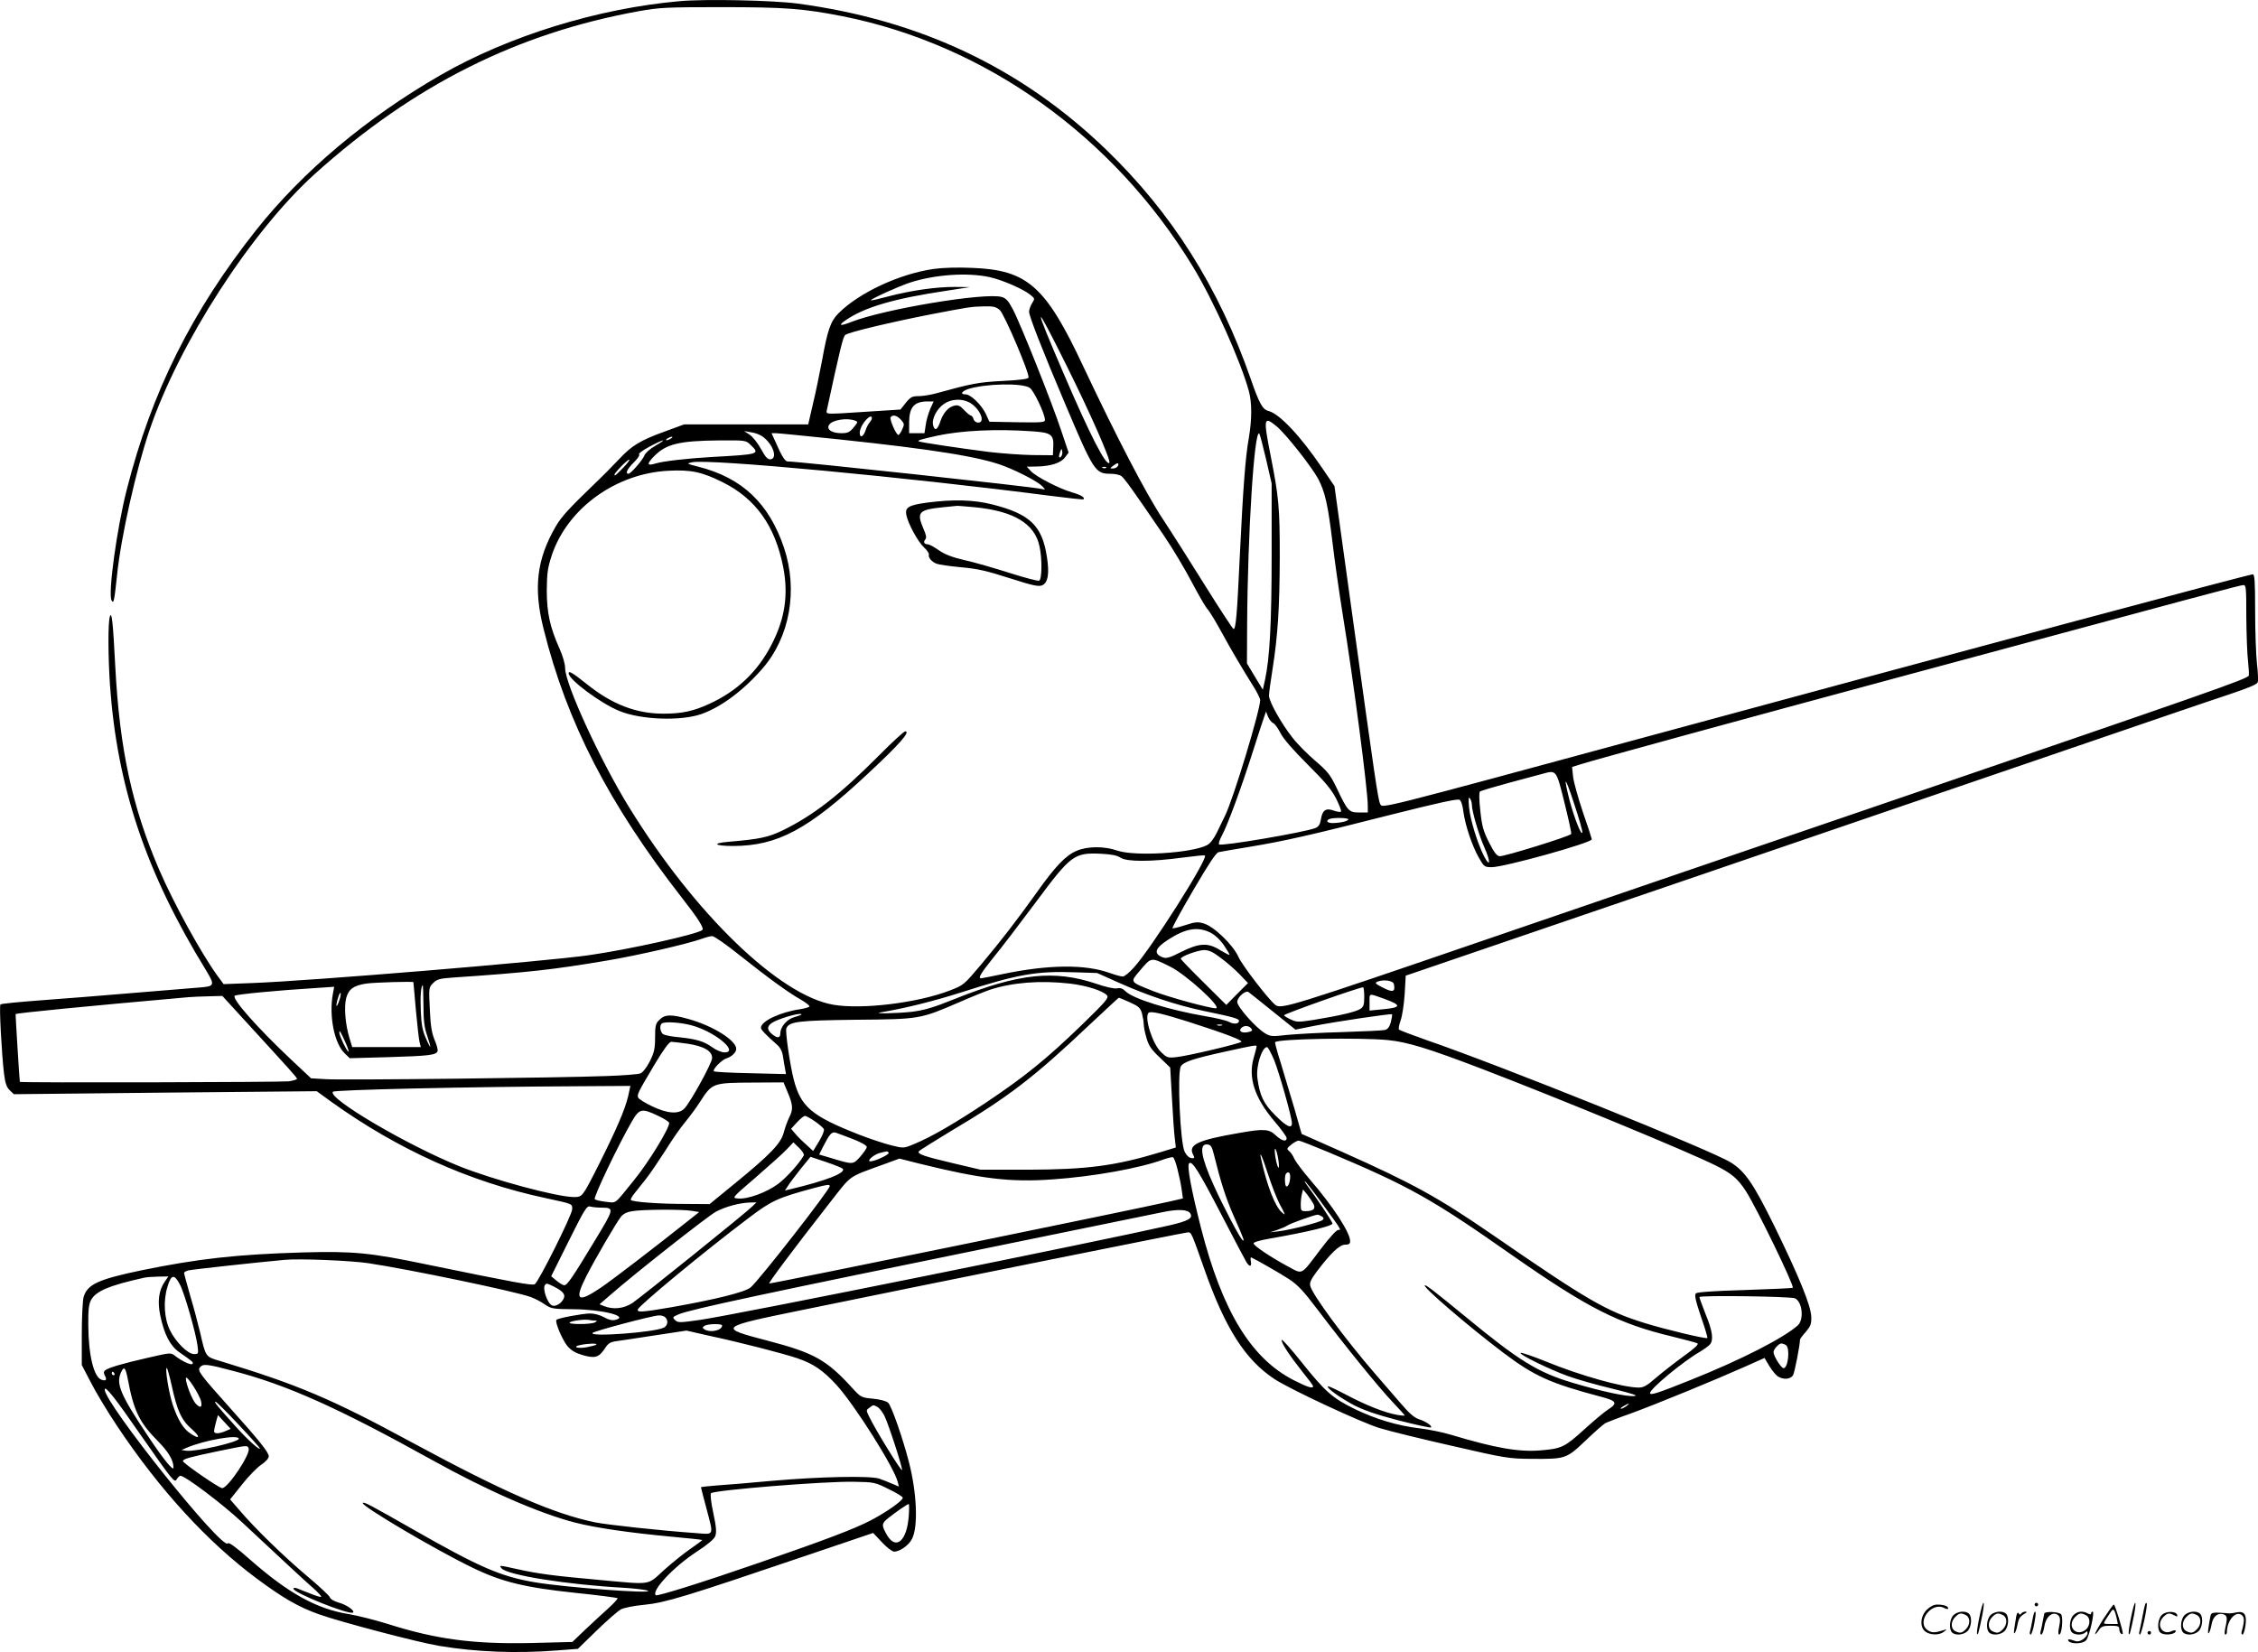 <svg version="1.0" xmlns="http://www.w3.org/2000/svg"
  viewBox="0 0 1279.979 936.467"
 preserveAspectRatio="xMidYMid meet">
<g transform="translate(-0.649,936.551) scale(0.1,-0.1)"
fill="#000000" stroke="none">
<path d="M3860 9359 c-465 -41 -970 -197 -1356 -419 -420 -242 -781 -546
-1045 -878 -366 -462 -593 -918 -734 -1472 -57 -224 -107 -591 -86 -628 12
-21 15 -6 31 143 21 212 109 603 184 822 168 495 579 1131 941 1456 558 501
1143 794 1832 919 117 21 157 23 468 23 362 0 465 -8 685 -51 812 -161 1537
-679 1988 -1419 117 -192 273 -540 318 -707 18 -67 17 -161 0 -263 -20 -111
-33 -287 -51 -660 -16 -347 -23 -425 -36 -425 -4 0 -74 107 -156 238 -81 130
-192 305 -246 387 -97 147 -260 461 -451 866 -212 452 -315 544 -627 556 -84
4 -169 1 -220 -6 -194 -28 -422 -134 -539 -251 -45 -45 -62 -92 -94 -270 -14
-74 -37 -186 -52 -247 l-26 -113 -352 0 -351 0 -109 -40 c-141 -51 -188 -80
-261 -158 -33 -35 -91 -94 -129 -130 -153 -147 -197 -195 -229 -250 -108 -186
-128 -349 -69 -582 132 -531 372 -995 785 -1525 91 -116 125 -170 115 -181
-24 -23 -412 -110 -643 -143 -242 -35 -1581 -146 -1911 -158 l-160 -6 -36 49
c-92 127 -247 409 -329 599 -154 358 -224 682 -249 1150 -13 253 -20 320 -31
285 -11 -37 -10 -226 1 -390 41 -577 205 -1062 544 -1614 53 -88 51 -92 -47
-99 -45 -4 -215 -18 -377 -31 -162 -14 -394 -32 -515 -41 -121 -9 -223 -19
-226 -23 -8 -8 7 -281 20 -391 7 -57 15 -79 33 -96 l23 -22 858 9 859 8 81
-59 c378 -271 782 -454 1212 -546 161 -35 155 -32 155 -64 0 -31 -190 -411
-212 -425 -15 -9 -117 10 -613 112 -321 67 -416 76 -705 68 -370 -11 -589 -35
-915 -102 -243 -51 -304 -79 -325 -152 -5 -20 -10 -115 -10 -210 l0 -174 52
-100 c28 -55 95 -166 149 -247 241 -361 511 -656 794 -866 147 -109 234 -159
349 -200 120 -43 561 -159 681 -179 209 -35 440 -44 669 -26 l118 9 107 104
c59 57 121 112 138 120 17 9 77 21 134 26 118 12 230 46 899 273 l396 134 50
-53 c27 -29 58 -53 69 -53 32 0 83 36 101 72 36 68 28 260 -17 435 -35 136
-99 320 -118 337 -11 10 -45 19 -86 23 -65 6 -69 8 -114 57 -148 163 -218 202
-480 271 -288 75 -286 77 194 175 784 161 2171 440 2185 440 20 0 20 0 95
-213 117 -332 232 -512 398 -620 91 -59 488 -244 592 -276 55 -17 242 -63 415
-102 304 -70 320 -72 450 -73 192 -1 195 0 304 103 50 48 101 93 112 99 10 5
75 31 144 55 143 52 481 191 647 265 l112 50 26 -44 c14 -23 35 -50 47 -59 32
-22 75 -19 89 6 9 17 39 171 39 201 0 4 15 24 33 44 27 32 32 44 31 85 -2 64
-71 232 -210 516 -119 241 -165 308 -246 359 -105 67 -1306 550 -1723 693 -82
29 -153 56 -158 60 -4 4 0 27 9 52 9 24 19 91 23 149 l6 105 1470 502 c809
276 1823 624 2255 771 432 148 856 293 942 321 113 38 159 57 163 70 3 10 1
58 -5 107 -5 49 -10 182 -10 297 0 166 -3 207 -13 207 -22 0 -1620 -428 -3367
-902 -1631 -442 -1565 -425 -1580 -399 -12 23 -32 162 -154 1043 l-105 758
-70 103 c-124 183 -242 307 -304 323 -33 8 -52 41 -100 180 -181 520 -447 942
-823 1304 -479 461 -1052 732 -1744 825 -140 19 -526 27 -670 14z m1755 -1564
c73 -16 193 -68 234 -102 24 -20 24 -21 8 -46 -9 -15 -17 -36 -17 -48 0 -26
74 -215 205 -524 160 -379 171 -395 255 -395 26 0 54 -6 63 -13 17 -12 63 -76
241 -337 47 -69 117 -186 156 -260 39 -74 79 -143 88 -153 17 -19 50 -74 98
-162 32 -60 113 -197 166 -281 21 -33 38 -68 38 -77 0 -58 -154 -567 -200
-657 -9 -19 -30 -61 -45 -93 -18 -36 -38 -63 -56 -72 -88 -46 -410 -65 -509
-31 -74 26 -172 25 -232 -2 -62 -27 -119 -87 -225 -236 -114 -159 -196 -266
-315 -408 -97 -115 -99 -117 -177 -147 -180 -70 -498 -109 -660 -81 -306 52
-786 515 -1158 1119 -163 264 -363 699 -363 789 0 23 -13 69 -31 109 -55 123
-73 205 -73 333 1 100 5 126 29 200 90 265 363 462 660 477 128 7 192 -7 308
-65 187 -93 297 -247 343 -480 31 -158 10 -295 -67 -443 -79 -152 -194 -261
-351 -333 -91 -42 -156 -56 -261 -56 -154 0 -291 53 -432 166 -84 67 -105 79
-105 63 0 -36 182 -171 288 -214 123 -50 347 -58 465 -17 112 40 237 133 345
257 156 179 203 445 123 685 -85 252 -237 397 -486 460 -67 17 -68 18 -36 25
95 21 1222 -85 2031 -190 101 -13 186 -22 188 -20 11 10 -14 25 -66 40 -72 21
-202 88 -232 120 l-23 25 54 1 c80 1 139 20 162 51 l21 28 -41 122 c-53 161
-235 617 -276 692 -24 46 -39 62 -62 68 -94 27 -670 -69 -854 -142 -62 -24
-75 -21 -34 8 109 76 274 125 585 171 l123 19 -85 1 c-102 1 -251 -20 -379
-54 -52 -14 -96 -24 -98 -22 -5 6 163 82 223 101 140 45 321 58 449 31z m59
-187 c27 -25 170 -362 163 -383 -4 -8 -49 -14 -148 -19 -137 -7 -176 -15 -379
-71 -30 -8 -73 -15 -96 -15 -37 0 -46 -5 -73 -38 l-30 -38 -188 -12 c-248 -16
-234 -17 -229 11 74 341 91 414 104 424 18 15 252 71 487 117 214 41 222 43
302 45 51 1 66 -3 87 -21z m380 -318 c132 -265 252 -537 241 -548 -19 -19
-109 156 -260 508 -177 411 -171 423 19 40z m-210 -123 c23 -16 86 -148 86
-182 0 -14 -19 -15 -157 -13 l-158 3 -21 46 c-25 51 -85 109 -114 109 -32 0
-23 17 14 30 96 31 306 36 350 7z m-344 -82 c59 -31 97 -115 51 -115 -11 0
-23 9 -26 20 -3 11 -10 20 -15 20 -5 0 -22 14 -38 31 -24 26 -35 30 -56 25
-34 -8 -62 -40 -79 -89 -16 -49 -32 -57 -41 -22 -9 36 21 94 63 122 40 27 98
30 141 8z m-221 -39 c-10 -24 -22 -65 -25 -90 l-7 -46 -43 0 -44 0 0 63 c1 84
28 116 102 117 l37 0 -20 -44z m-342 -74 c-8 -9 -19 -30 -24 -46 -12 -37 -33
-46 -33 -14 0 25 23 65 49 86 21 17 28 -3 8 -26z m173 18 c11 -11 20 -24 20
-30 0 -15 -23 -60 -31 -60 -12 0 -51 88 -44 100 10 16 33 12 55 -10z m-256 -9
c17 -6 16 -9 -9 -39 -22 -27 -34 -32 -69 -32 -54 0 -86 21 -70 47 17 28 102
42 148 24z m2389 -32 c52 -43 198 -228 236 -298 39 -75 55 -146 81 -361 11
-96 38 -283 59 -415 59 -360 141 -987 141 -1077 l0 -38 -49 0 c-58 0 -65 7
-128 140 -36 75 -51 93 -122 154 -44 38 -101 95 -127 129 -65 82 -134 206
-134 239 0 15 9 83 20 150 30 190 40 346 41 636 0 282 -5 337 -52 576 -42 213
-39 225 34 165z m-1391 -28 c114 -7 129 -18 125 -91 l-2 -45 -115 1 c-63 1
-176 9 -250 18 -166 21 -392 55 -397 60 -6 5 17 12 107 32 136 29 332 39 532
25z m-1523 -30 c59 -42 87 -123 46 -129 -16 -2 -29 11 -55 59 -19 34 -48 71
-65 81 l-30 20 40 -7 c22 -3 51 -14 64 -24z m432 -16 c540 -57 806 -100 939
-152 90 -35 195 -91 216 -115 18 -19 18 -19 -6 -14 -54 13 -1379 156 -1440
156 -13 0 -34 33 -64 103 l-26 57 24 0 c13 0 174 -16 357 -35z m2422 -111 l32
-139 0 -400 c0 -393 -11 -592 -38 -715 l-12 -54 -45 74 -45 75 1 220 c3 520
41 1111 69 1083 3 -3 20 -68 38 -144z m-3373 116 c-8 -5 -19 -10 -25 -10 -5 0
-3 5 5 10 8 5 20 10 25 10 6 0 3 -5 -5 -10z m-88 -41 c-29 -16 -57 -41 -62
-54 -10 -27 -78 -105 -91 -105 -20 0 -7 28 31 65 23 23 35 42 29 45 -5 4 21
23 58 43 82 44 109 49 35 6z m540 4 c54 -52 50 -53 -222 -68 -139 -8 -277 -24
-318 -37 -49 -15 -51 -3 -7 42 68 69 142 87 369 89 150 1 150 1 178 -26z
m1759 -66 c-13 -13 -15 1 -4 30 7 17 8 17 11 -1 2 -10 -1 -23 -7 -29z m-2481
-62 c-44 -45 -50 -50 -50 -40 0 11 73 85 83 85 6 0 -9 -20 -33 -45z m2804 10
c-4 -8 -16 -15 -27 -15 -20 0 -20 0 -1 15 25 19 35 19 28 0z m-67 -11 c-3 -3
-12 -4 -19 -1 -8 3 -5 6 6 6 11 1 17 -2 13 -5z m6463 -846 c1 -101 5 -214 10
-252 4 -38 6 -74 4 -80 -7 -19 -205 -88 -2179 -763 -748 -255 -1702 -582
-2120 -725 -1146 -393 -1187 -405 -1220 -378 -42 35 -187 224 -208 271 -30 68
-139 173 -197 190 -34 10 -48 9 -106 -10 -37 -12 -69 -20 -71 -17 -3 3 50 100
118 216 86 147 129 212 143 215 12 3 90 16 174 30 200 33 350 67 802 182 262
66 379 92 390 85 9 -5 18 -33 22 -68 10 -76 50 -195 88 -261 29 -51 32 -53 73
-53 70 0 567 138 567 158 0 3 -22 72 -50 152 -27 80 -52 170 -56 201 l-6 57
48 15 c67 22 922 256 1794 491 1746 471 1946 525 1963 525 16 1 17 -14 17
-181z m-5517 -601 c9 -3 28 -29 42 -57 17 -33 71 -95 154 -178 99 -98 135
-142 162 -194 18 -37 31 -70 27 -73 -4 -4 -22 -1 -42 6 -44 16 -64 2 -72 -52
-5 -28 -13 -40 -33 -48 -63 -24 -532 -104 -544 -92 -4 4 3 27 17 52 31 57 110
271 176 479 29 91 57 178 63 193 l10 29 12 -30 c7 -16 20 -32 28 -35z m1652
-452 c23 -93 41 -173 38 -177 -7 -13 -382 -129 -406 -126 -16 2 -32 23 -60 79
-32 63 -40 92 -49 177 -7 62 -8 106 -2 111 5 4 79 26 164 49 85 23 171 46 190
51 80 22 78 25 125 -164z m101 -169 c-6 -18 -45 82 -72 182 -38 150 -26 140
27 -22 27 -82 48 -154 45 -160z m-626 158 c0 -37 41 -176 71 -242 35 -78 35
-119 -1 -52 -38 74 -80 211 -86 280 -4 48 -3 61 5 50 6 -8 11 -24 11 -36z
m-700 -83 c0 -10 -48 -21 -91 -21 -29 0 -39 14 -16 23 21 9 107 7 107 -2z
m-1292 -217 c35 -24 172 -24 351 0 68 9 125 15 128 12 18 -18 -301 -522 -403
-635 -25 -28 -53 -51 -63 -51 -9 0 -43 9 -76 21 -139 49 -343 47 -600 -6 -66
-14 -123 -25 -127 -25 -19 0 -2 28 70 118 44 53 151 194 240 313 199 268 217
282 370 275 59 -3 90 -9 110 -22z m508 -424 c26 -13 55 -39 78 -72 19 -28 34
-53 32 -55 -2 -2 -25 10 -52 26 -69 44 -118 42 -221 -9 -66 -34 -85 -39 -106
-31 -54 21 -43 52 33 101 98 63 165 74 236 40z m-2667 -129 c161 -128 276
-212 349 -253 28 -17 50 -33 47 -38 -3 -4 -26 -11 -52 -15 -115 -17 -223 -68
-223 -106 0 -10 28 -40 93 -97 16 -14 28 -37 32 -65 3 -23 9 -55 12 -71 l5
-29 -201 5 c-110 2 -204 7 -208 11 -9 10 45 65 71 73 30 9 56 34 56 54 0 48
-133 131 -270 169 -99 28 -135 27 -165 -4 -22 -21 -25 -33 -25 -100 0 -64 -5
-85 -30 -136 -18 -35 -40 -63 -53 -68 -12 -5 -99 -12 -192 -15 -251 -10 -1486
-24 -1587 -18 l-88 5 -113 106 c-195 184 -337 345 -320 362 8 8 236 30 461 44
l103 7 -8 -43 c-22 -124 9 -278 67 -334 l29 -28 218 6 c234 7 272 12 280 34 3
7 -5 36 -17 64 -16 39 -23 79 -27 174 -6 121 -6 123 19 148 21 21 37 26 109
31 429 29 572 45 879 97 173 29 458 95 535 123 22 8 48 15 59 15 10 1 80 -48
155 -108z m2727 -15 c33 -24 81 -66 107 -93 l48 -50 -62 -62 -61 -62 -129 128
c-71 70 -129 130 -129 134 0 13 95 48 131 49 28 0 51 -10 95 -44z m-288 -49
c90 -43 302 -237 260 -237 -36 0 -273 65 -353 97 -136 54 -133 50 -79 114 69
81 62 80 172 26z m-287 -93 c161 -72 323 -126 479 -159 166 -34 200 -44 200
-56 0 -18 -28 -21 -57 -6 -15 8 -73 22 -128 31 -210 36 -417 100 -459 143 -15
15 -28 20 -47 16 -17 -3 -63 7 -118 26 -238 80 -439 59 -797 -84 -129 -52
-178 -66 -250 -75 -84 -9 -227 -12 -174 -3 146 25 297 63 455 113 320 103 426
122 646 114 l125 -4 125 -56z m1557 -7 c9 -44 -5 -49 -60 -21 -46 23 -50 28
-33 35 35 14 89 6 93 -14z m-5558 11 c0 -2 7 -73 14 -158 8 -85 17 -167 21
-182 l7 -28 -195 0 -194 0 -16 53 c-23 76 -31 175 -18 225 14 51 42 71 113 82
49 7 268 13 268 8z m3722 -8 c94 -11 188 -41 210 -67 11 -14 -7 -35 -147 -171
-197 -190 -320 -290 -540 -437 -179 -119 -312 -196 -408 -235 -57 -24 -58 -24
-128 -7 -39 10 -122 37 -183 61 -268 105 -330 157 -370 312 -21 82 -49 272
-42 290 15 39 67 45 395 49 362 3 364 4 582 98 68 30 148 62 177 72 129 42
286 54 454 35z m-3665 -122 c0 -87 5 -127 21 -173 11 -33 19 -61 18 -63 -2 -1
-14 21 -26 50 -18 40 -25 77 -28 150 -4 84 1 148 11 148 2 0 3 -51 4 -112z
m5333 47 c0 -46 -4 -57 -23 -69 -24 -16 -117 -38 -265 -62 -85 -13 -96 -13
-127 2 -20 9 -38 20 -40 24 -4 7 417 156 448 159 4 1 7 -24 7 -54z m-517 -84
l127 -102 104 21 c121 24 438 71 443 66 3 -2 -1 -22 -6 -44 -8 -28 -18 -41
-34 -45 -12 -3 -121 -8 -242 -12 -121 -3 -262 -11 -313 -16 -87 -10 -95 -9
-127 11 -52 32 -155 149 -155 176 0 26 47 68 64 56 6 -4 68 -54 139 -111z
m-5293 64 c-16 -47 -23 -40 -9 9 6 21 13 36 16 33 3 -3 0 -22 -7 -42z m5925 8
c99 -36 96 -49 -13 -59 l-72 -7 0 48 c0 53 -7 51 85 18z m-6459 -124 c260
-284 294 -321 294 -329 0 -4 -21 -10 -46 -14 -43 -5 -1523 -9 -1525 -3 -2 4
-25 382 -24 384 3 6 404 45 980 96 22 2 74 4 116 5 l76 2 129 -141z m5015 105
c51 -23 60 -32 69 -63 5 -20 10 -48 10 -62 0 -14 7 -49 16 -79 12 -42 28 -65
75 -109 l59 -57 10 -174 c5 -96 12 -198 16 -227 l6 -52 -85 -26 c-257 -78
-417 -99 -752 -100 l-270 0 -157 37 c-161 38 -203 52 -193 67 3 5 83 55 177
112 328 194 474 306 788 603 91 85 167 156 169 156 2 0 30 -12 62 -26z m334
-111 c212 -68 307 -105 298 -113 -11 -11 -307 -81 -369 -87 -47 -5 -53 -3 -86
29 -48 45 -96 196 -71 222 12 12 79 -4 228 -51z m-2195 42 c0 -2 -18 -9 -40
-15 -42 -11 -80 -55 -80 -92 0 -27 -16 -29 -44 -7 -37 29 -33 53 12 75 56 26
152 51 152 39z m-605 -67 c130 -42 249 -148 168 -148 -16 0 -47 13 -69 29 -45
33 -90 47 -189 57 -38 3 -78 11 -87 16 -18 9 -25 48 -11 61 14 15 126 6 188
-15z m2988 5 c-7 -2 -19 -2 -25 0 -7 3 -2 5 12 5 14 0 19 -2 13 -5z m166 -17
c9 -11 7 -15 -13 -20 -35 -9 -60 2 -45 20 15 18 43 18 58 0z m-5134 -80 c14
-31 21 -55 16 -52 -11 7 -51 91 -51 108 0 18 7 6 35 -56z m5907 14 c113 -11
230 -47 539 -165 453 -174 1170 -470 1321 -546 92 -46 125 -74 173 -148 62
-98 274 -535 264 -545 -2 -3 -124 -8 -271 -13 -177 -5 -271 -12 -278 -19 -9
-9 -2 -41 28 -130 23 -65 39 -120 37 -123 -7 -7 -240 49 -356 85 -221 69 -320
127 -869 505 -301 207 -446 287 -845 465 l-230 102 -41 144 c-23 78 -58 194
-77 257 -20 63 -35 117 -32 119 18 19 480 27 637 12z m-3967 -21 c94 -14 141
-43 138 -83 -2 -29 -121 -246 -156 -283 -32 -35 -96 -31 -185 12 -40 19 -75
41 -78 49 -7 18 -2 27 94 189 51 85 82 127 94 127 9 0 51 -5 93 -11z m3225
-15 c0 -3 -7 -31 -16 -62 -34 -114 4 -230 119 -365 37 -43 67 -85 67 -93 0
-23 -28 -16 -62 16 -37 36 -68 38 -203 14 -239 -41 -295 -67 -265 -124 8 -15
8 -20 -2 -20 -19 0 -33 12 -46 37 -25 47 -43 443 -22 483 14 26 72 45 250 84
167 37 180 39 180 30z m99 -77 c29 -72 101 -325 101 -359 0 -33 -32 -18 -94
45 -67 66 -89 113 -102 213 -8 67 26 174 55 174 5 0 23 -33 40 -73z m-2760
-177 c33 -77 35 -102 12 -147 -11 -22 -25 -62 -32 -88 -15 -60 -77 -125 -277
-288 l-143 -117 -142 1 c-143 0 -293 11 -304 22 -3 4 6 21 21 39 14 18 44 56
66 83 22 28 70 99 108 158 37 60 87 132 111 160 24 29 63 81 86 117 69 107 70
108 306 109 l167 1 21 -50z m-896 -2 c-13 -71 -48 -161 -132 -333 -48 -99
-100 -199 -114 -222 -25 -39 -31 -43 -67 -43 -95 0 -458 98 -648 174 -298 120
-753 388 -718 423 11 11 765 28 1373 31 l313 2 -7 -32z m165 -138 c34 -16 62
-34 62 -40 0 -32 -116 -222 -200 -325 -115 -142 -97 -128 -158 -122 -30 3 -59
10 -64 15 -9 9 132 305 210 440 43 74 56 77 150 32z m888 -31 c25 -17 48 -37
51 -45 3 -8 -10 -39 -28 -69 l-33 -54 -40 37 c-23 20 -51 48 -63 63 l-22 26
33 36 c19 21 39 37 46 37 6 0 32 -14 56 -31z m217 -101 c44 -17 77 -36 77 -44
0 -8 -17 -32 -37 -55 -41 -46 -40 -46 -165 -8 l-68 20 21 42 c39 76 50 88 73
82 11 -4 56 -20 99 -37z m2690 -72 c463 -195 587 -264 1047 -587 427 -298 601
-387 907 -460 70 -17 133 -34 141 -38 10 -5 -13 -27 -80 -75 -51 -37 -121 -92
-156 -122 -49 -43 -69 -54 -96 -54 -89 0 -334 69 -524 147 -74 30 -139 52
-145 50 -17 -6 162 -94 268 -132 49 -18 162 -50 250 -71 118 -29 151 -40 125
-42 -43 -4 -183 26 -345 74 -202 60 -307 125 -615 379 -166 136 -216 175 -226
175 -25 0 246 -233 445 -383 175 -132 266 -173 549 -248 93 -24 101 -37 45
-73 -21 -13 -83 -65 -138 -115 -109 -99 -126 -107 -245 -117 -123 -10 -254 12
-510 89 -47 14 -126 30 -177 36 -125 15 -249 52 -368 110 -125 61 -167 98
-302 267 -59 74 -109 130 -111 124 -5 -14 47 -92 121 -185 31 -38 57 -73 57
-77 0 -16 -31 -6 -110 34 -242 124 -404 390 -525 861 -56 220 -81 355 -68 368
17 17 53 -40 187 -298 69 -133 131 -251 138 -262 18 -29 31 -26 25 4 -2 14 -2
24 2 23 34 -16 165 -91 214 -123 49 -32 82 -67 160 -170 162 -214 350 -445
426 -525 39 -41 71 -77 71 -78 0 -2 -19 -1 -42 3 -70 12 -176 54 -286 112 -57
30 -105 53 -108 50 -9 -9 65 -62 144 -105 58 -30 126 -54 256 -88 98 -25 181
-43 184 -40 9 9 -29 34 -69 47 -25 8 -55 34 -101 88 -36 42 -103 119 -148 171
-167 193 -354 446 -366 496 -5 19 4 37 37 82 79 104 129 152 160 152 22 0 29
5 29 20 0 49 -99 200 -226 347 -42 49 -82 102 -90 119 -7 17 -20 37 -29 44
-16 13 -15 16 11 37 16 13 35 23 42 23 7 0 81 -29 165 -64z m-2970 -20 c-26
-46 -96 -124 -145 -161 -66 -49 -174 -89 -230 -83 -33 3 -32 4 102 119 74 64
153 135 175 158 l39 41 33 -32 c18 -17 29 -36 26 -42z m2325 4 c38 -154 67
-245 111 -345 58 -132 64 -148 52 -140 -14 8 -112 195 -165 313 -73 162 -84
237 -34 230 19 -2 25 -14 36 -58z m366 -35 c4 -32 3 -45 -3 -35 -5 8 -12 38
-16 65 -4 32 -3 45 3 35 5 -8 12 -37 16 -65z m-2210 46 c7 -10 -90 -54 -107
-48 -16 5 28 41 61 48 40 10 40 10 46 0z m2151 -123 c20 -62 49 -135 63 -163
37 -69 38 -73 15 -52 -39 34 -84 151 -117 300 -14 60 5 21 39 -85z m-2412 33
c23 -23 -94 -69 -298 -117 l-29 -7 19 29 c10 16 43 59 72 96 l54 66 87 -29
c47 -16 90 -33 95 -38z m1898 -2 c9 -35 20 -87 24 -116 l7 -51 -74 -17 c-199
-45 -2248 -465 -2271 -465 -8 0 131 186 345 460 125 159 97 140 303 215 l90
33 115 -29 c348 -86 514 -106 752 -89 232 16 495 63 633 114 22 8 45 13 50 12
6 -1 17 -31 26 -67z m639 -43 c0 -31 -10 -56 -21 -56 -10 0 -12 63 -2 73 13
14 23 6 23 -17z m167 -133 c126 -172 125 -171 106 -169 -10 0 -48 -41 -99
-108 -118 -155 -99 -146 -191 -97 -94 51 -185 112 -190 127 -3 8 31 18 94 29
212 37 353 71 353 85 0 9 -91 146 -138 208 -13 17 -22 32 -19 32 3 0 41 -48
84 -107z m-2777 79 c0 -21 -400 -533 -448 -574 -32 -27 -197 -68 -452 -113
-164 -28 -193 -30 -188 -12 9 24 372 325 628 518 131 99 163 114 370 170 76
20 90 22 90 11z m2741 -99 c16 -29 1 -43 -43 -43 -26 0 -28 3 -28 38 0 20 3
48 7 61 l6 24 23 -28 c12 -16 28 -39 35 -52z m-3181 -17 c-38 -38 -629 -513
-679 -547 -48 -31 -106 -38 -158 -18 l-28 11 59 51 c128 113 553 448 601 474
52 28 135 51 195 52 l35 1 -25 -24z m-855 -6 c75 -1 75 -3 -36 -186 -129 -213
-157 -254 -174 -254 -7 0 -27 12 -44 26 l-30 25 100 201 c91 182 102 200 122
194 12 -3 40 -6 62 -6z m512 -18 l43 -7 -58 -46 c-190 -151 -428 -334 -500
-383 -132 -89 -152 -73 -81 67 49 96 169 302 196 336 13 16 35 27 64 31 57 10
282 11 336 2z m2827 -15 c16 -27 -10 -42 -116 -67 -400 -91 -2465 -508 -2661
-536 -119 -17 -128 -17 -144 -1 -16 15 -14 17 20 32 69 29 478 116 1887 404
432 88 817 167 855 175 91 19 145 16 159 -7z m746 -17 c10 -6 12 -12 4 -20
-12 -12 -180 -56 -249 -64 l-50 -6 43 14 c23 8 48 19 55 24 13 11 154 61 172
62 6 0 17 -5 25 -10z m-5405 -265 c233 -35 824 -158 918 -191 23 -8 60 -27 81
-42 37 -25 45 -27 165 -28 161 -1 315 -40 237 -60 -20 -5 -39 0 -66 15 -21 12
-55 21 -78 21 -41 0 -182 -26 -191 -36 -11 -10 34 -116 63 -150 22 -25 47 -39
89 -51 68 -19 89 -12 124 41 18 28 30 35 70 40 26 4 125 18 219 33 l172 26
123 -28 c191 -41 426 -102 506 -129 91 -31 145 -68 223 -153 103 -114 325
-465 346 -549 l6 -25 -38 16 c-22 10 -55 22 -74 29 -53 17 -334 11 -600 -12
-129 -12 -274 -24 -322 -27 -49 -4 -88 -8 -88 -10 0 -1 13 -54 30 -116 43
-163 47 -152 -57 -144 -200 14 -503 47 -573 61 -237 49 -520 173 -1040 454
-456 247 -643 326 -1087 461 -82 24 -80 22 -112 161 -11 47 -36 141 -56 208
-19 67 -35 125 -35 130 0 4 10 10 23 14 18 5 383 45 547 60 84 8 375 -4 475
-19z m-1154 -104 c-34 -48 -43 -112 -26 -192 22 -107 56 -172 107 -208 79 -55
83 -59 75 -67 -8 -8 -58 15 -97 45 -25 20 -25 20 -155 -10 -141 -32 -223 -56
-242 -71 -9 -7 -10 -15 -2 -30 13 -24 7 -32 -18 -24 -45 14 -75 140 -76 311
-1 83 3 117 15 140 27 52 104 84 303 128 11 3 46 5 78 6 l58 1 -20 -29z m85
-16 c25 -45 90 -272 100 -346 6 -48 6 -49 -20 -49 -35 0 -104 69 -136 135 -33
67 -39 167 -14 247 21 70 38 73 70 13z m2123 -14 c52 -27 65 -45 51 -70 -13
-25 -44 -43 -63 -36 -28 11 -58 100 -40 118 9 9 9 9 52 -12z m7032 -65 c42
-18 53 -119 17 -153 -78 -71 -327 -198 -608 -310 -187 -75 -230 -89 -230 -74
0 24 186 178 281 233 25 15 52 34 59 43 21 25 14 77 -25 171 -19 48 -35 92
-35 97 0 11 516 4 541 -7z m-6403 -108 c18 -18 14 -46 -8 -58 -51 -27 -429
-55 -404 -30 11 11 338 98 375 99 14 1 30 -4 37 -11z m-400 -18 c15 0 15 -2 2
-10 -20 -13 -157 -13 -144 -1 9 10 89 20 112 14 8 -2 21 -3 30 -3z m722 -28
c0 -28 -67 -43 -100 -22 -13 9 -13 11 0 20 18 12 100 13 100 2z m-713 -108
c-3 -4 -27 -10 -53 -15 -51 -10 -88 2 -39 12 40 9 100 11 92 3z m6743 -3 c25
-16 13 -131 -13 -131 -14 0 -57 69 -57 91 0 16 30 49 44 49 6 0 18 -4 26 -9z
m-8800 -147 c306 -80 593 -209 1125 -504 313 -174 603 -301 810 -355 116 -30
309 -58 545 -80 96 -9 175 -17 177 -19 2 -1 -27 -23 -65 -49 -37 -25 -105 -80
-151 -121 -98 -89 -65 -84 -371 -56 -257 23 -346 35 -462 61 -105 23 -103 23
-89 5 32 -39 369 -93 696 -111 66 -4 127 -12 135 -17 30 -18 -466 19 -640 48
-195 33 -315 85 -690 299 -253 144 -280 158 -287 151 -14 -14 414 -267 622
-367 167 -81 294 -112 586 -143 127 -13 233 -27 236 -30 3 -3 -21 -29 -53 -58
-33 -29 -91 -84 -131 -121 l-72 -69 -233 -6 c-328 -7 -539 21 -813 108 -70 22
-169 47 -222 56 -181 29 -342 118 -558 308 -80 71 -122 101 -127 93 -28 -45
-699 794 -698 872 1 25 57 -45 207 -262 75 -108 149 -212 165 -230 25 -29 29
-30 38 -14 6 9 15 17 19 17 27 0 235 -157 348 -262 261 -244 369 -344 412
-381 23 -21 41 -41 38 -43 -2 -3 -29 5 -58 17 -30 11 -64 25 -76 30 -14 5 -23
5 -23 -1 0 -24 321 -152 338 -135 11 11 -39 45 -84 57 -24 7 -45 19 -47 28 -2
9 -60 63 -128 120 -130 109 -299 273 -386 376 l-52 60 67 84 c37 47 86 97 110
113 25 17 42 36 42 47 0 23 -54 90 -220 275 -169 189 -186 211 -170 230 18 21
39 19 190 -21z m-600 -41 c34 -184 66 -250 171 -356 61 -62 89 -109 89 -151 0
-23 -59 50 -146 181 -154 231 -181 294 -152 358 17 38 25 31 38 -32z m249 -38
c32 -147 55 -198 114 -250 51 -45 48 -62 -6 -26 -41 26 -73 79 -101 163 -23
67 -47 220 -33 208 3 -3 15 -46 26 -95z m-324 65 c3 -5 1 -10 -4 -10 -6 0 -11
5 -11 10 0 6 2 10 4 10 3 0 8 -4 11 -10z m492 -161 c6 -33 -6 -37 -31 -10 -21
23 -56 113 -56 143 0 28 79 -92 87 -133z m212 -129 c67 -71 121 -132 121 -135
0 -13 -64 44 -128 114 -115 127 -134 151 -124 151 5 0 64 -58 131 -130z m7867
105 c-11 -8 -25 -15 -30 -15 -6 1 0 7 14 15 32 19 40 18 16 0z m-4245 -5 c10
-6 27 -27 38 -48 23 -46 101 -285 101 -309 0 -17 -152 229 -188 305 -16 32
-16 35 3 48 23 17 21 17 46 4z m-3697 -137 c-38 -16 -64 -16 -64 0 0 6 5 30
11 52 l11 39 36 -39 36 -39 -30 -13z m76 -43 c0 -19 -244 -75 -298 -68 l-27 4
30 13 c101 43 295 77 295 51z m56 -55 c12 -31 -117 -225 -150 -225 -18 0 -226
144 -223 154 4 12 35 21 207 57 161 33 159 33 166 14z m3629 -231 c44 -21 80
-43 79 -49 -1 -17 -95 -83 -184 -129 -93 -48 -256 -110 -633 -240 -306 -106
-576 -191 -583 -183 -26 25 98 158 228 244 65 42 103 74 109 91 8 21 6 52 -11
131 -13 59 -18 107 -13 112 18 18 652 69 813 65 112 -2 117 -3 195 -42z m113
-151 c-10 -142 -72 -196 -123 -110 -33 57 -32 67 9 99 41 33 107 78 114 78 2
0 3 -30 0 -67z M5258 6516 c-101 -14 -122 -27 -114 -69 10 -51 68 -156 101
-185 17 -16 29 -34 27 -40 -5 -16 16 -42 44 -52 12 -5 74 -14 138 -20 94 -8
148 -21 276 -62 134 -43 164 -49 185 -40 32 15 41 66 26 161 -27 177 -96 243
-309 297 -106 27 -222 30 -374 10z m277 -26 c219 -22 337 -93 364 -221 16 -72
14 -188 -2 -195 -8 -3 -83 17 -168 44 -85 27 -198 60 -253 72 -70 16 -112 32
-147 56 -27 19 -55 34 -62 34 -21 0 -28 12 -16 27 9 10 6 25 -10 62 -40 93
-27 107 109 121 41 4 77 8 80 8 3 1 50 -3 105 -8z M4990 5084 c-223 -224 -372
-340 -546 -425 -82 -40 -131 -50 -306 -65 -99 -8 -83 -24 25 -24 251 1 424 93
759 406 182 169 248 244 216 244 -7 0 -74 -61 -148 -136z M11226 194 c-10 -47
-15 -88 -12 -91 5 -6 9 7 30 110 7 37 10 67 6 67 -4 0 -15 -39 -24 -86z
M11540 270 c0 -5 5 -10 10 -10 6 0 10 5 10 10 0 6 -4 10 -10 10 -5 0 -10 -4
-10 -10z M12086 194 c-10 -47 -15 -88 -12 -91 5 -6 9 7 30 110 7 37 10 67 6
67 -4 0 -15 -39 -24 -86z M12166 269 c-3 -8 -10 -41 -16 -74 -6 -33 -14 -68
-16 -77 -3 -10 -1 -18 3 -18 10 0 46 171 38 178 -2 3 -7 -1 -9 -9z M10929 241
c-38 -38 -41 -101 -7 -125 29 -20 79 -20 104 0 18 14 18 15 1 10 -53 -17 -69
-17 -92 -2 -69 45 21 166 94 126 12 -6 21 -7 21 -1 0 12 -25 21 -62 21 -19 0
-39 -10 -59 -29z M11930 189 c-28 -45 -49 -83 -47 -85 2 -3 12 7 21 21 14 21
24 25 66 25 43 0 50 -3 50 -19 0 -11 5 -23 10 -26 6 -3 10 -3 10 1 0 20 -44
164 -51 164 -4 0 -30 -37 -59 -81z m75 4 l7 -33 -42 0 c-42 0 -42 0 -28 23 8
12 21 32 29 44 15 25 22 18 34 -34z M11080 210 c-22 -22 -27 -79 -8 -98 19
-19 66 -14 88 8 22 22 27 79 8 98 -19 19 -66 14 -88 -8z m71 0 c25 -14 25 -54
-1 -80 -23 -23 -33 -24 -61 -10 -25 14 -25 54 1 80 23 23 33 24 61 10z M11290
210 c-22 -22 -27 -79 -8 -98 19 -19 66 -14 88 8 22 22 27 79 8 98 -19 19 -66
14 -88 -8z m71 0 c25 -14 25 -54 -1 -80 -23 -23 -33 -24 -61 -10 -25 14 -25
54 1 80 23 23 33 24 61 10z M11436 204 c-3 -16 -8 -47 -11 -69 -8 -51 10 -26
19 27 5 27 15 42 34 53 18 10 22 14 10 15 -9 0 -20 -5 -24 -11 -5 -8 -9 -8
-14 1 -5 8 -10 3 -14 -16z M11537 223 c-2 -4 -7 -26 -11 -48 -4 -22 -9 -48
-12 -57 -3 -10 -1 -18 4 -18 4 0 14 28 20 62 11 58 10 81 -1 61z M11595 220
c-1 -3 -5 -23 -9 -45 -4 -22 -9 -48 -12 -57 -3 -10 -1 -18 4 -18 5 0 13 20 17
45 7 53 44 87 74 68 17 -11 19 -28 8 -80 -4 -18 -3 -33 2 -33 16 0 24 99 11
115 -12 14 -87 18 -95 5z M11760 210 c-22 -22 -27 -79 -8 -98 7 -7 24 -12 38
-12 14 0 31 5 38 12 9 9 12 8 12 -5 0 -9 -12 -24 -26 -34 -21 -13 -32 -15 -55
-6 -16 6 -29 8 -29 3 0 -24 81 -27 102 -2 18 19 50 162 37 162 -5 0 -9 -5 -9
-10 0 -7 -6 -7 -19 0 -30 16 -59 12 -81 -10z m71 0 c29 -16 25 -65 -6 -86 -56
-37 -103 28 -55 76 23 23 33 24 61 10z M12261 211 c-23 -23 -28 -80 -9 -99 19
-19 88 -13 88 9 0 5 -11 4 -24 -2 -54 -25 -89 38 -46 81 23 23 33 24 62 9 16
-9 19 -8 16 3 -8 22 -64 22 -87 -1z M12390 210 c-22 -22 -27 -79 -8 -98 19
-19 66 -14 88 8 22 22 27 79 8 98 -19 19 -66 14 -88 -8z m71 0 c25 -14 25 -54
-1 -80 -23 -23 -33 -24 -61 -10 -25 14 -25 54 1 80 23 23 33 24 61 10z M12536
201 c-3 -14 -8 -44 -11 -66 -8 -51 10 -26 19 27 8 41 35 63 66 53 22 -7 24
-21 11 -77 -5 -22 -5 -38 0 -38 5 0 9 6 9 13 0 68 51 125 85 97 15 -13 15 -35
-1 -92 -3 -10 -1 -18 4 -18 6 0 13 23 17 50 9 63 -5 84 -49 76 -17 -4 -35 -6
-41 -6 -101 8 -104 7 -109 -19z M12180 110 c0 -5 5 -10 10 -10 6 0 10 5 10 10
0 6 -4 10 -10 10 -5 0 -10 -4 -10 -10z"/>
</g>
</svg>
